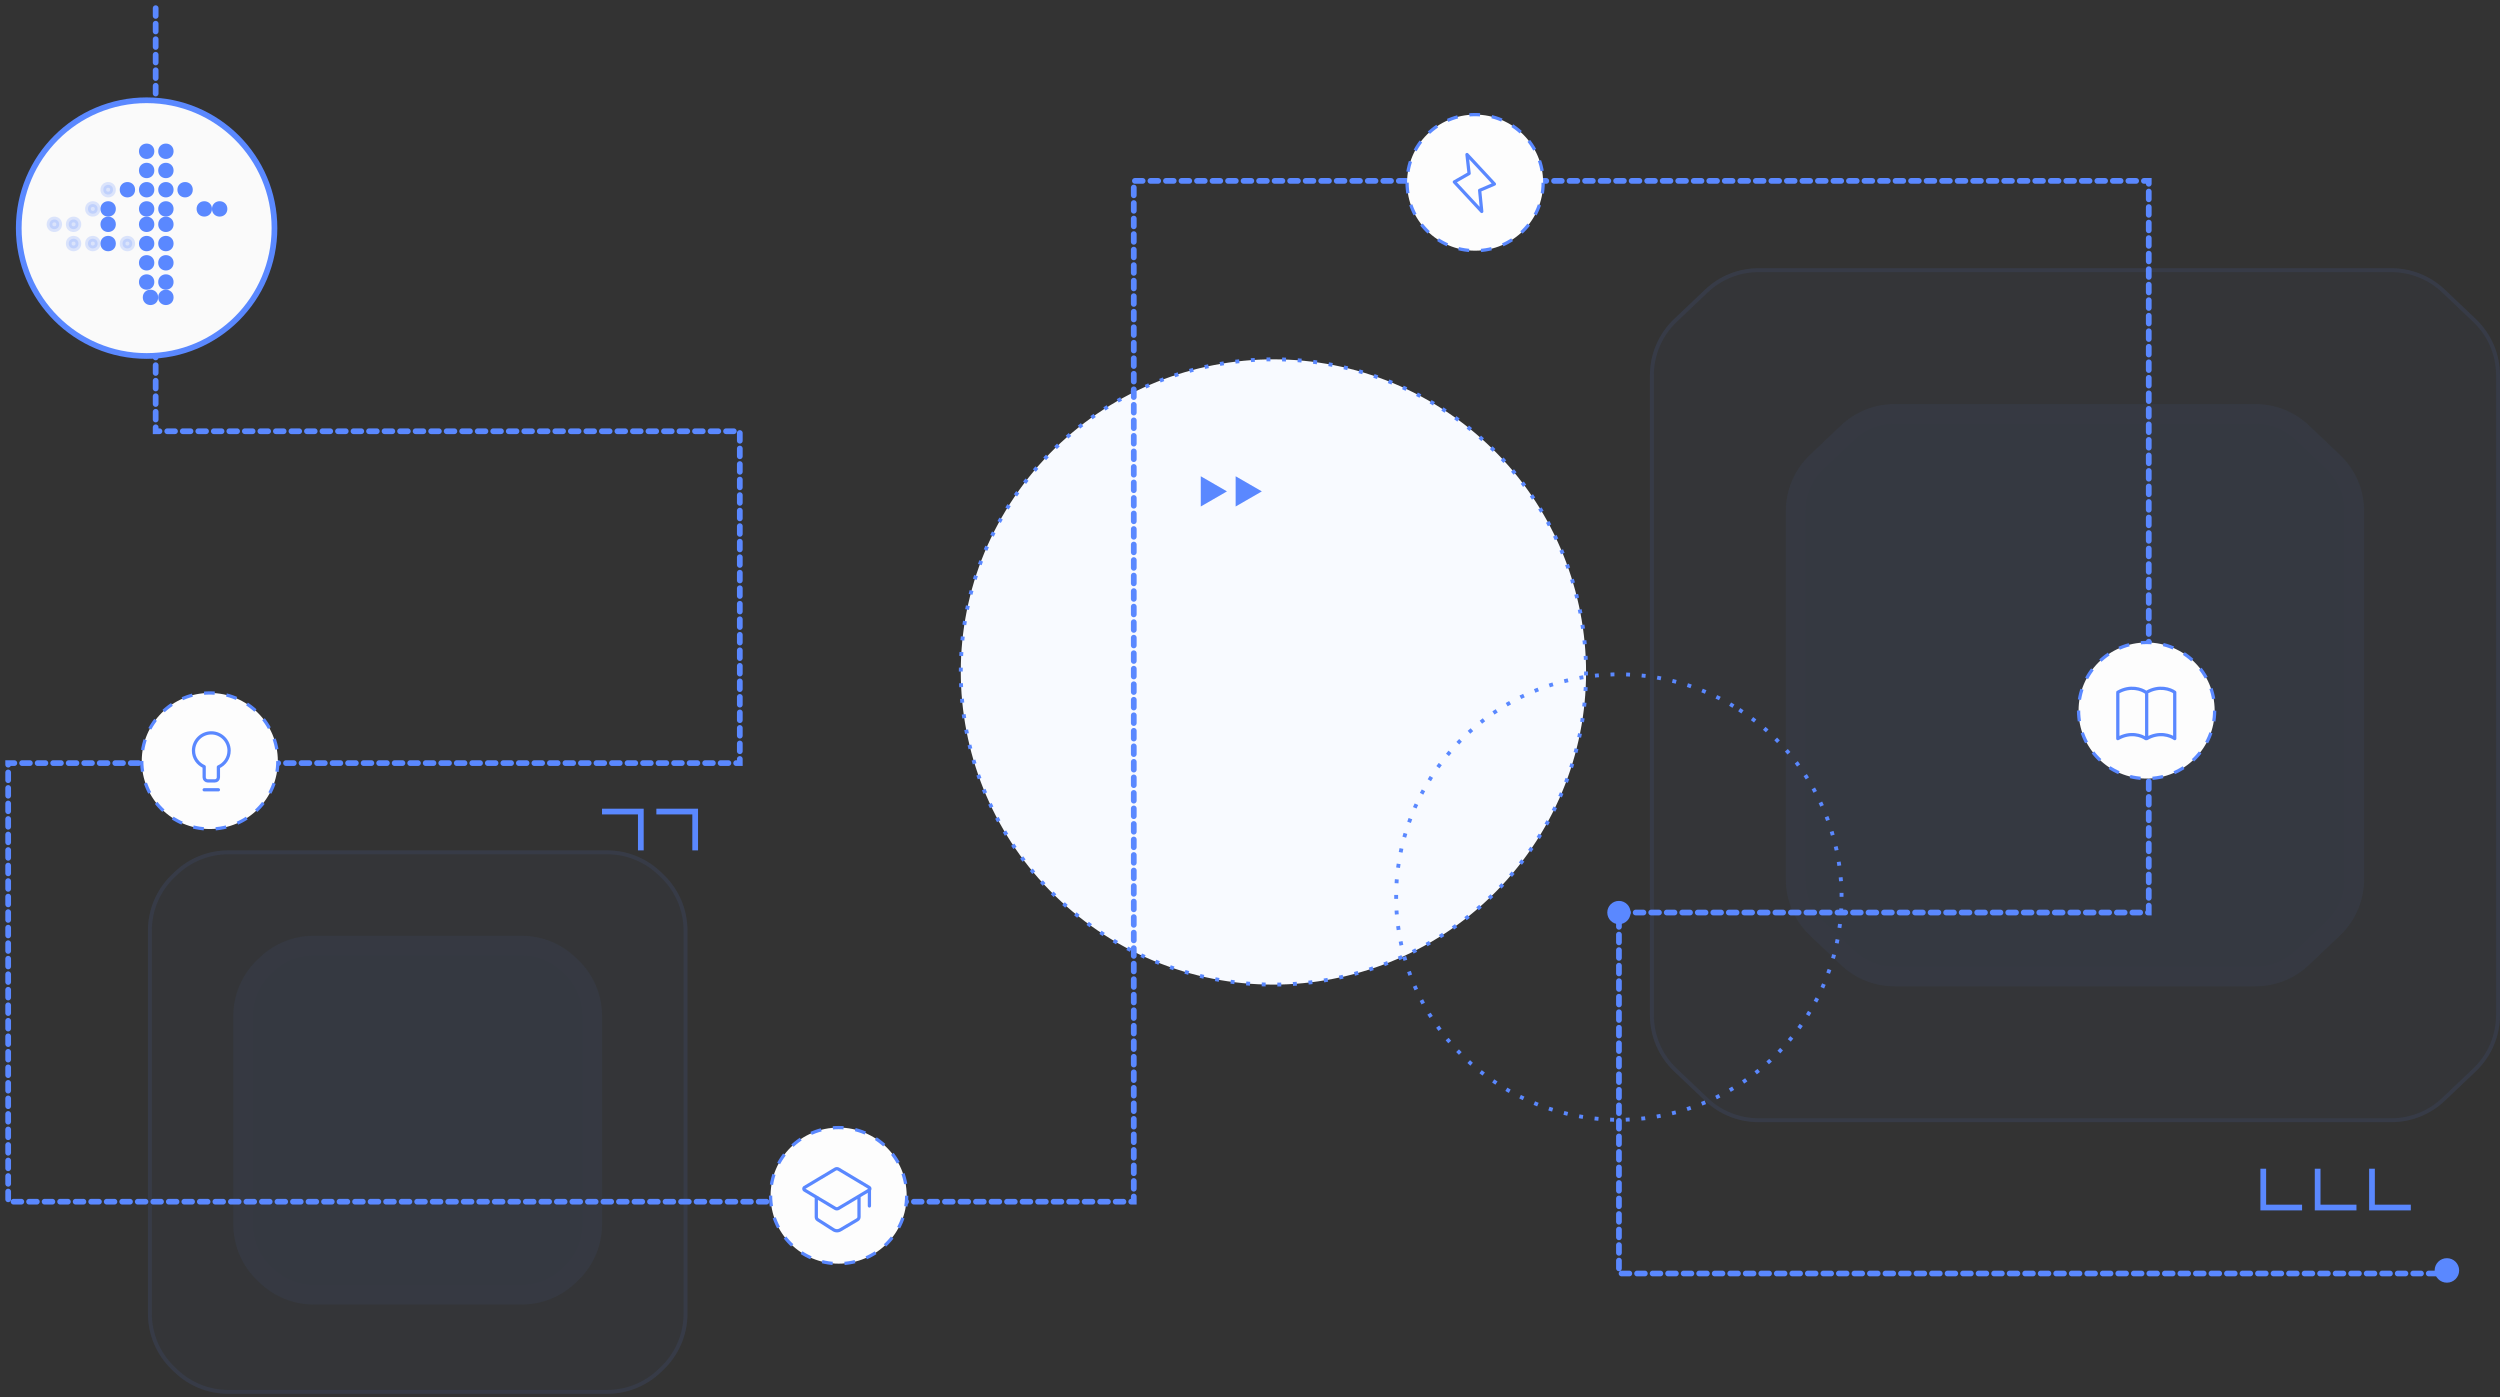 <?xml version="1.0" encoding="UTF-8"?> <svg xmlns="http://www.w3.org/2000/svg" width="306" height="171" viewBox="0 0 306 171" fill="none"><rect x="0" y="0" width="306" height="171" fill="#333333" stroke="none"/><circle cx="155.868" cy="82.25" r="38.263" transform="rotate(-57.286 155.868 82.25)" fill="#F8FAFF" stroke="#5A88FF" stroke-width="0.475" stroke-dasharray="0.48 1.43"></circle><path d="M19.053 1V52.784H90.553V93.403H1V147.088H138.774V22.141H263.008V111.694H198.159V155.877H299" stroke="#5A88FF" stroke-width="0.7" stroke-linecap="round" stroke-dasharray="0.95 0.95"></path><circle cx="17.945" cy="27.922" r="15.65" fill="#FAFAFA" stroke="#5A88FF" stroke-width="0.7"></circle><circle cx="17.949" cy="18.515" r="0.591" fill="#5A88FF" stroke="#5A88FF" stroke-width="0.7"></circle><circle cx="17.949" cy="20.867" r="0.591" fill="#5A88FF" stroke="#5A88FF" stroke-width="0.7"></circle><circle cx="17.949" cy="23.222" r="0.591" fill="#5A88FF" stroke="#5A88FF" stroke-width="0.7"></circle><circle cx="15.594" cy="23.222" r="0.591" fill="#5A88FF" stroke="#5A88FF" stroke-width="0.7"></circle><circle opacity="0.2" cx="13.238" cy="23.222" r="0.591" fill="#5A88FF" stroke="#5A88FF" stroke-width="0.7"></circle><circle cx="22.656" cy="23.222" r="0.591" fill="#5A88FF" stroke="#5A88FF" stroke-width="0.7"></circle><circle cx="17.949" cy="25.57" r="0.591" fill="#5A88FF" stroke="#5A88FF" stroke-width="0.7"></circle><circle cx="25.004" cy="25.57" r="0.591" fill="#5A88FF" stroke="#5A88FF" stroke-width="0.7"></circle><circle cx="13.238" cy="25.57" r="0.591" fill="#5A88FF" stroke="#5A88FF" stroke-width="0.7"></circle><circle opacity="0.2" cx="11.359" cy="25.57" r="0.591" fill="#5A88FF" stroke="#5A88FF" stroke-width="0.7"></circle><circle opacity="0.2" cx="9.004" cy="27.457" r="0.591" fill="#5A88FF" stroke="#5A88FF" stroke-width="0.7"></circle><circle opacity="0.2" cx="6.652" cy="27.457" r="0.591" fill="#5A88FF" stroke="#5A88FF" stroke-width="0.7"></circle><circle opacity="0.2" cx="11.359" cy="29.812" r="0.591" fill="#5A88FF" stroke="#5A88FF" stroke-width="0.7"></circle><circle opacity="0.2" cx="9.004" cy="29.812" r="0.591" fill="#5A88FF" stroke="#5A88FF" stroke-width="0.7"></circle><circle opacity="0.2" cx="15.594" cy="29.812" r="0.591" fill="#5A88FF" stroke="#5A88FF" stroke-width="0.7"></circle><circle cx="17.949" cy="27.457" r="0.591" fill="#5A88FF" stroke="#5A88FF" stroke-width="0.7"></circle><circle cx="13.238" cy="27.457" r="0.591" fill="#5A88FF" stroke="#5A88FF" stroke-width="0.7"></circle><circle cx="17.949" cy="29.812" r="0.591" fill="#5A88FF" stroke="#5A88FF" stroke-width="0.7"></circle><circle cx="13.238" cy="29.812" r="0.591" fill="#5A88FF" stroke="#5A88FF" stroke-width="0.7"></circle><circle cx="17.949" cy="32.168" r="0.591" fill="#5A88FF" stroke="#5A88FF" stroke-width="0.7"></circle><circle cx="17.949" cy="34.519" r="0.591" fill="#5A88FF" stroke="#5A88FF" stroke-width="0.7"></circle><circle cx="20.305" cy="34.519" r="0.591" fill="#5A88FF" stroke="#5A88FF" stroke-width="0.7"></circle><circle cx="20.305" cy="36.398" r="0.591" fill="#5A88FF" stroke="#5A88FF" stroke-width="0.7"></circle><circle cx="20.305" cy="18.515" r="0.591" fill="#5A88FF" stroke="#5A88FF" stroke-width="0.7"></circle><circle cx="20.305" cy="20.867" r="0.591" fill="#5A88FF" stroke="#5A88FF" stroke-width="0.7"></circle><circle cx="20.305" cy="23.222" r="0.591" fill="#5A88FF" stroke="#5A88FF" stroke-width="0.7"></circle><circle cx="20.305" cy="25.57" r="0.591" fill="#5A88FF" stroke="#5A88FF" stroke-width="0.7"></circle><circle cx="26.887" cy="25.57" r="0.591" fill="#5A88FF" stroke="#5A88FF" stroke-width="0.7"></circle><circle cx="20.305" cy="27.457" r="0.591" fill="#5A88FF" stroke="#5A88FF" stroke-width="0.7"></circle><circle cx="20.305" cy="29.812" r="0.591" fill="#5A88FF" stroke="#5A88FF" stroke-width="0.7"></circle><circle cx="20.305" cy="32.168" r="0.591" fill="#5A88FF" stroke="#5A88FF" stroke-width="0.7"></circle><circle cx="18.418" cy="36.398" r="0.591" fill="#5A88FF" stroke="#5A88FF" stroke-width="0.7"></circle><circle cx="8.528" cy="8.528" r="8.328" transform="matrix(-1 0 0 1 111.176 137.816)" fill="#FDFDFD" stroke="#5A88FF" stroke-width="0.4" stroke-dasharray="1.31 1.45"></circle><path d="M104.951 149.294L104.849 149.122L104.951 149.294ZM105.143 148.957H104.943H105.143ZM102.029 150.526L101.921 150.695L102.029 150.526ZM102.845 150.54L102.947 150.712L102.845 150.54ZM98.49 145.336L98.387 145.165L98.49 145.336ZM98.49 145.672L98.387 145.844H98.387L98.49 145.672ZM102.633 147.907L102.735 148.078L102.633 147.907ZM102.233 147.907L102.335 147.735L102.233 147.907ZM106.376 145.336L106.478 145.165L106.376 145.336ZM106.376 145.672L106.273 145.501L106.376 145.672ZM100.096 149.296L100.204 149.127L100.096 149.296ZM102.633 143.102L102.53 143.274L102.633 143.102ZM102.233 143.102L102.335 143.274L102.233 143.102ZM106.616 145.498C106.616 145.387 106.527 145.298 106.416 145.298C106.306 145.298 106.216 145.387 106.216 145.498H106.616ZM106.216 147.61C106.216 147.721 106.306 147.81 106.416 147.81C106.527 147.81 106.616 147.721 106.616 147.61H106.216ZM102.53 143.274L106.273 145.508L106.478 145.165L102.735 142.93L102.53 143.274ZM106.273 145.501L102.53 147.735L102.735 148.078L106.478 145.844L106.273 145.501ZM98.592 145.508L102.335 143.274L102.13 142.93L98.387 145.165L98.592 145.508ZM102.335 147.735L100.018 146.351L99.813 146.695L102.13 148.078L102.335 147.735ZM100.018 146.351L98.592 145.501L98.387 145.844L99.813 146.695L100.018 146.351ZM99.715 146.523V148.966H100.115V146.523H99.715ZM99.989 149.464L101.921 150.695L102.136 150.357L100.204 149.127L99.989 149.464ZM102.947 150.712L105.053 149.466L104.849 149.122L102.743 150.367L102.947 150.712ZM105.343 148.957L105.343 146.523H104.943L104.943 148.957H105.343ZM105.053 149.466C105.232 149.36 105.343 149.166 105.343 148.957H104.943C104.943 149.025 104.907 149.088 104.849 149.122L105.053 149.466ZM101.921 150.695C102.233 150.893 102.629 150.9 102.947 150.712L102.743 150.367C102.555 150.479 102.321 150.475 102.136 150.357L101.921 150.695ZM98.387 145.165C98.13 145.318 98.13 145.691 98.387 145.844L98.592 145.501C98.592 145.5 98.593 145.501 98.594 145.503C98.594 145.503 98.594 145.504 98.594 145.504C98.594 145.504 98.594 145.504 98.594 145.504C98.594 145.504 98.594 145.504 98.594 145.504C98.594 145.504 98.594 145.504 98.594 145.504C98.594 145.504 98.594 145.504 98.594 145.505C98.594 145.505 98.594 145.505 98.594 145.506C98.593 145.508 98.592 145.508 98.592 145.508L98.387 145.165ZM102.53 147.735C102.47 147.771 102.395 147.771 102.335 147.735L102.13 148.078C102.317 148.19 102.549 148.19 102.735 148.078L102.53 147.735ZM106.273 145.508C106.274 145.508 106.272 145.508 106.272 145.506C106.271 145.505 106.271 145.505 106.271 145.505C106.271 145.504 106.271 145.504 106.271 145.504C106.271 145.504 106.271 145.504 106.271 145.504C106.271 145.504 106.271 145.504 106.271 145.504C106.271 145.504 106.271 145.504 106.271 145.504C106.271 145.504 106.271 145.503 106.272 145.503C106.272 145.501 106.274 145.5 106.273 145.501L106.478 145.844C106.735 145.691 106.735 145.318 106.478 145.165L106.273 145.508ZM99.715 148.966C99.715 149.168 99.818 149.356 99.989 149.464L100.204 149.127C100.149 149.092 100.115 149.031 100.115 148.966H99.715ZM102.735 142.93C102.549 142.819 102.317 142.819 102.13 142.93L102.335 143.274C102.395 143.238 102.47 143.238 102.53 143.274L102.735 142.93ZM106.216 145.498V147.61H106.616V145.498H106.216Z" fill="#5A88FF"></path><circle cx="198.156" cy="111.695" r="1.425" fill="#5A88FF"></circle><circle cx="299.5" cy="155.5" r="1.5" fill="#5A88FF"></circle><circle cx="8.528" cy="8.528" r="8.328" transform="matrix(-1 0 0 1 189.082 13.828)" fill="#FDFDFD" stroke="#5A88FF" stroke-width="0.4" stroke-dasharray="1.31 1.45"></circle><path d="M181.108 23.301L181.366 25.881L178.011 22.269L179.817 21.236L179.559 18.914L182.914 22.527L181.108 23.301Z" stroke="#5A88FF" stroke-width="0.4" stroke-linecap="round" stroke-linejoin="round"></path><g opacity="0.1"><path d="M201.953 45.938C201.953 43.333 203.022 40.843 204.911 39.049L208.704 35.445C210.47 33.767 212.813 32.832 215.249 32.832H292.701C295.136 32.832 297.479 33.767 299.245 35.445L303.039 39.049C304.927 40.843 305.996 43.333 305.996 45.938V124.244C305.996 126.849 304.927 129.339 303.039 131.133L299.245 134.737C297.479 136.415 295.136 137.35 292.701 137.35H215.249C212.813 137.35 210.47 136.415 208.704 134.737L204.911 131.133C203.022 129.339 201.953 126.849 201.953 124.244V45.938Z" fill="#5A88FF" fill-opacity="0.25"></path><path d="M202.191 45.938C202.191 43.398 203.233 40.97 205.074 39.221L208.868 35.617C210.59 33.982 212.874 33.07 215.249 33.07H292.701C295.075 33.07 297.36 33.982 299.081 35.617L302.875 39.221C304.716 40.97 305.759 43.398 305.759 45.938V124.244C305.759 126.784 304.716 129.212 302.875 130.961L299.081 134.565C297.36 136.201 295.075 137.113 292.701 137.113H215.249C212.874 137.113 210.59 136.201 208.868 134.565L205.074 130.961C203.233 129.212 202.191 126.784 202.191 124.244V45.938Z" stroke="#5A88FF" stroke-width="0.475"></path><path d="M218.582 62.567C218.582 59.962 219.651 57.472 221.539 55.678L225.333 52.074C227.099 50.396 229.442 49.461 231.877 49.461H276.074C278.51 49.461 280.852 50.396 282.618 52.074L286.412 55.678C288.3 57.472 289.369 59.962 289.369 62.567V107.618C289.369 110.222 288.3 112.712 286.412 114.506L282.618 118.11C280.852 119.788 278.51 120.723 276.074 120.723H231.877C229.442 120.723 227.099 119.788 225.333 118.11L221.539 114.506C219.651 112.712 218.582 110.222 218.582 107.618V62.567Z" fill="#5A88FF" fill-opacity="0.65"></path><path d="M219.77 62.567C219.77 60.288 220.705 58.109 222.357 56.539L226.151 52.935C227.696 51.467 229.746 50.649 231.877 50.649H276.074C278.205 50.649 280.255 51.467 281.8 52.935L285.594 56.539C287.246 58.109 288.182 60.288 288.182 62.567V107.618C288.182 109.896 287.246 112.075 285.594 113.645L281.8 117.249C280.255 118.717 278.205 119.536 276.074 119.536H231.877C229.746 119.536 227.696 118.717 226.151 117.249L222.357 113.645C220.705 112.075 219.77 109.896 219.77 107.618V62.567Z" stroke="#5A88FF" stroke-opacity="0.07" stroke-width="2.375"></path></g><circle cx="8.528" cy="8.528" r="8.328" transform="matrix(-1 0 0 1 34.207 84.617)" fill="#FDFDFD" stroke="#5A88FF" stroke-width="0.4" stroke-dasharray="1.31 1.45"></circle><path d="M26.733 96.671H24.991M28.039 91.88C28.039 90.678 27.064 89.703 25.862 89.703C24.659 89.703 23.684 90.678 23.684 91.88C23.684 92.773 24.222 93.504 24.991 93.84V95.146C24.991 95.387 25.186 95.582 25.426 95.582H26.297C26.538 95.582 26.733 95.387 26.733 95.146V93.876C27.502 93.541 28.039 92.773 28.039 91.88Z" stroke="#5A88FF" stroke-width="0.4" stroke-linecap="round" stroke-linejoin="round"></path><circle cx="8.528" cy="8.528" r="8.328" transform="matrix(-1 0 0 1 271.273 78.441)" fill="#FDFDFD" stroke="#5A88FF" stroke-width="0.4" stroke-dasharray="1.31 1.45"></circle><path d="M262.653 90.406C262.148 90.035 260.755 89.517 259.22 90.406V84.852M266.188 84.751V90.406C265.683 90.035 264.289 89.517 262.754 90.406V84.953M266.188 84.737C265.683 84.367 264.289 83.848 262.754 84.737M262.653 84.737C262.148 84.367 260.755 83.848 259.22 84.737" stroke="#5A88FF" stroke-width="0.4" stroke-linecap="round" stroke-linejoin="round"></path><path d="M85.09 104.086L85.09 99.335L80.339 99.335" stroke="#5A88FF" stroke-width="0.7"></path><path d="M78.438 104.086L78.438 99.335L73.687 99.335" stroke="#5A88FF" stroke-width="0.7"></path><path d="M277.023 143.051L277.023 147.802L281.774 147.802" stroke="#5A88FF" stroke-width="0.7"></path><path d="M283.68 143.051L283.68 147.802L288.431 147.802" stroke="#5A88FF" stroke-width="0.7"></path><path d="M290.332 143.051L290.332 147.802L295.083 147.802" stroke="#5A88FF" stroke-width="0.7"></path><path d="M150.18 60.146L146.973 61.997L146.973 58.294L150.18 60.146Z" fill="#5A88FF"></path><path d="M154.449 60.146L151.242 61.997L151.242 58.294L154.449 60.146Z" fill="#5A88FF"></path><g opacity="0.1"><path d="M18.109 113.906C18.109 111.306 19.175 108.819 21.058 107.026L21.388 106.711C23.155 105.029 25.501 104.09 27.941 104.09H74.314C76.754 104.09 79.1 105.029 80.867 106.711L81.197 107.026C83.08 108.819 84.146 111.306 84.146 113.906V160.785C84.146 163.386 83.08 165.872 81.197 167.665L80.867 167.98C79.1 169.663 76.754 170.601 74.314 170.601H27.941C25.501 170.601 23.155 169.663 21.388 167.98L21.058 167.665C19.175 165.872 18.109 163.386 18.109 160.785V113.906Z" fill="#5A88FF" fill-opacity="0.25"></path><path d="M18.347 113.906C18.347 111.371 19.386 108.946 21.222 107.198L21.552 106.883C23.274 105.243 25.562 104.327 27.941 104.327H74.314C76.693 104.327 78.981 105.243 80.704 106.883L81.034 107.198C82.869 108.946 83.908 111.371 83.908 113.906V160.785C83.908 163.321 82.869 165.745 81.034 167.493L80.704 167.808C78.981 169.449 76.693 170.364 74.314 170.364H27.941C25.562 170.364 23.274 169.449 21.552 167.808L21.222 167.493C19.386 165.745 18.347 163.321 18.347 160.785V113.906Z" stroke="#5A88FF" stroke-width="0.475"></path><path d="M28.559 124.354C28.559 121.738 29.637 119.238 31.539 117.443L31.871 117.13C33.634 115.466 35.967 114.539 38.392 114.539H63.858C66.283 114.539 68.616 115.466 70.379 117.13L70.711 117.443C72.613 119.238 73.691 121.738 73.691 124.354V149.857C73.691 152.473 72.613 154.972 70.711 156.768L70.379 157.081C68.616 158.745 66.283 159.672 63.858 159.672H38.392C35.967 159.672 33.634 158.745 31.871 157.081L31.539 156.768C29.637 154.972 28.559 152.473 28.559 149.857V124.354Z" fill="#5A88FF" fill-opacity="0.65"></path><path d="M29.746 124.354C29.746 122.065 30.69 119.878 32.354 118.307L32.686 117.994C34.229 116.538 36.27 115.727 38.392 115.727H63.858C65.98 115.727 68.021 116.538 69.564 117.994L69.896 118.307C71.56 119.878 72.504 122.065 72.504 124.354V149.857C72.504 152.146 71.56 154.333 69.896 155.904L69.564 156.217C68.021 157.673 65.98 158.484 63.858 158.484H38.392C36.27 158.484 34.229 157.673 32.686 156.217L32.354 155.904C30.69 154.333 29.746 152.146 29.746 149.857V124.354Z" stroke="#5A88FF" stroke-opacity="0.07" stroke-width="2.375"></path></g><circle cx="198.149" cy="109.803" r="27.262" transform="rotate(-57.286 198.149 109.803)" stroke="#5A88FF" stroke-width="0.475" stroke-dasharray="0.48 1.43"></circle></svg> 